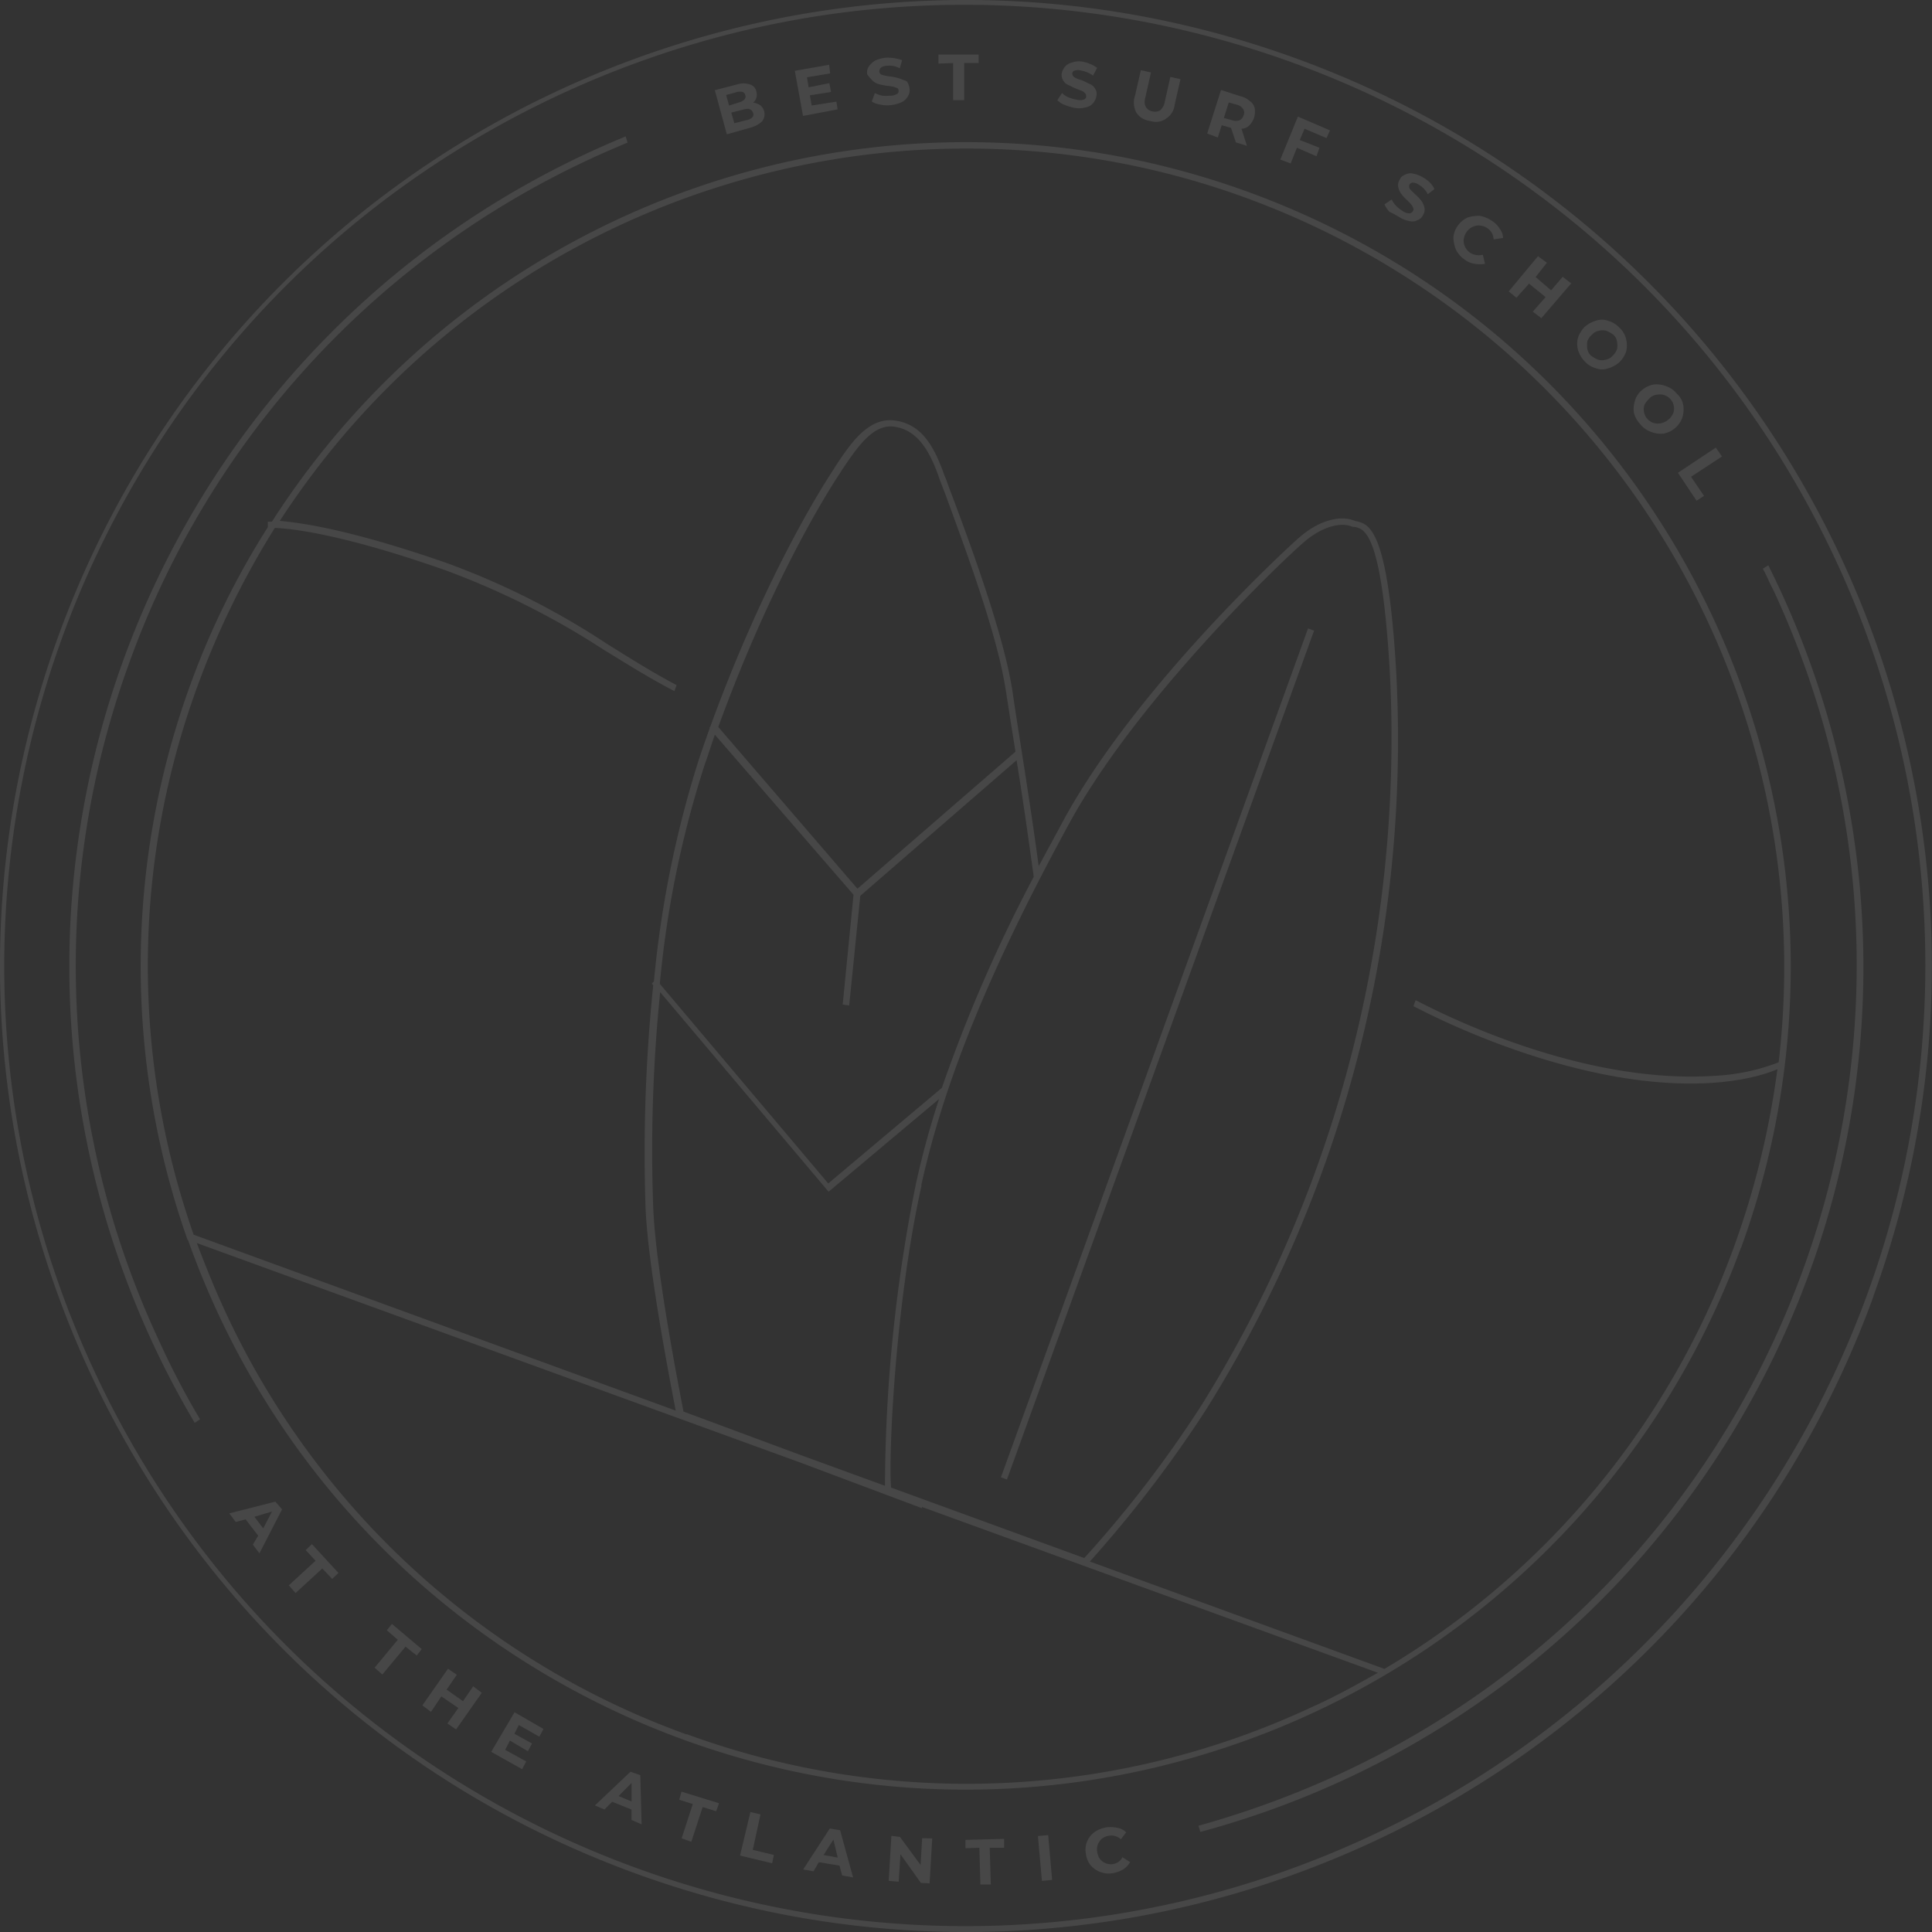 <svg xmlns="http://www.w3.org/2000/svg" width="500" height="500" viewBox="0 0 500 500">
  <rect x="0" y="0" width="500" height="500" fill="#333333" stroke="none"/>
  <path d="M335.54,15.16C205.85-32.08,62.41,34.76,15.16,164.46s19.6,273.13,149.3,320.38,273.13-19.6,320.38-149.3l0-.12C532,205.74,465.19,62.39,335.54,15.16ZM355,475C230.66,533.19,82.71,479.52,24.56,355.16S20.08,82.85,144.43,24.7,416.75,20.22,474.9,144.58A248.58,248.58,0,0,1,355,475Z" fill="#fff" opacity="0.1"/>
  <path d="M33.59,171.16a229.12,229.12,0,0,1,119.12-130c3.2-1.5,6.34-2.84,9.7-4.26l-.48-1.6C43.36,84-13.29,219.6,35.39,338.17a232.5,232.5,0,0,0,15,30.06l1.38-.92a206.48,206.48,0,0,1-10.46-20A229.09,229.09,0,0,1,33.59,171.16Z" fill="#fff" opacity="0.1"/>
  <path d="M457.63,146.29l-1.4.9c1,1.78,1.7,3.66,2.66,5.4C512.64,267.91,462.75,405,347.44,458.76a243.44,243.44,0,0,1-37.27,13.74l.48,1.6c123.68-33.36,196.9-160.66,163.54-284.33A232.27,232.27,0,0,0,457.63,146.29Z" fill="#fff" opacity="0.1"/>
  <path d="M193.92,33.12a7.34,7.34,0,0,0,3.26-1.66,3,3,0,0,0-.39-4.2l0,0a4.21,4.21,0,0,0-1.88-.7,2.37,2.37,0,0,0,.84-1.28,2.83,2.83,0,0,0,0-1.58,2.39,2.39,0,0,0-1.64-1.84,5.42,5.42,0,0,0-3.38,0L185,23.34l3.1,11.42Zm-6-8.54,2.54-.68a3.27,3.27,0,0,1,1.64-.12,1,1,0,0,1,.76.82,1,1,0,0,1-.24,1.16,2.86,2.86,0,0,1-1.34.74l-2.6.82Zm4.48,3.76c1.38-.4,2.16-.1,2.5.9a1,1,0,0,1-.24,1.16,2.72,2.72,0,0,1-1.5.7l-3.12.8-.78-2.76Z" fill="#fff" opacity="0.1"/>
  <path d="M216.78,28.3l-.32-2-6.4,1-.46-2.64,5.46-.86-.42-2.28-5.36,1.08L208.84,20l6-1-.26-2.24-8.88,1.56L207.82,30Z" fill="#fff" opacity="0.1"/>
  <path d="M225.71,20.74a3.29,3.29,0,0,0,1.62,1,18.43,18.43,0,0,0,2.3.48c.68,0,1,.18,1.52.2l.94.34c.32.1.42.32.46.7a.79.79,0,0,1-.5.88,2.85,2.85,0,0,1-1.76.42,9.55,9.55,0,0,1-2,0,7.57,7.57,0,0,1-1.88-.68l-.8,2.2a5.43,5.43,0,0,0,2.2.78,7.66,7.66,0,0,0,2.78.14,8.78,8.78,0,0,0,2.76-.76A3.71,3.71,0,0,0,235,24.86a2.87,2.87,0,0,0,.38-2,4,4,0,0,0-.74-1.86l-2-.74a14.91,14.91,0,0,0-2.3-.48,12.59,12.59,0,0,1-2-.38,1,1,0,0,1-.76-.8,1.4,1.4,0,0,1,.4-1.1,2.88,2.88,0,0,1,1.58-.48,5.64,5.64,0,0,1,3.3.66l.6-2.1a9.64,9.64,0,0,0-2-.52,10.65,10.65,0,0,0-2.26-.12,8.86,8.86,0,0,0-2.76.76,5.53,5.53,0,0,0-1.62,1.54,2.87,2.87,0,0,0-.38,2A9.34,9.34,0,0,0,225.71,20.74Z" fill="#fff" opacity="0.1"/>
  <path d="M246.67,16.32v9.6h2.86V16.3h3.74V14.12h-10.4v2.34Z" fill="#fff" opacity="0.1"/>
  <path d="M275.16,20.84A2.76,2.76,0,0,0,276.48,22c.62.24,1.2.62,2.14,1l1.4.52a2.7,2.7,0,0,1,.84.66c.24.26.2.42.24.78s-.24.64-.66.84a3.36,3.36,0,0,1-1.78,0,9.52,9.52,0,0,1-2.1-.6,4.36,4.36,0,0,1-1.7-1.14l-1.22,1.86a4.84,4.84,0,0,0,2,1.26,12.57,12.57,0,0,0,2.56.76,6.46,6.46,0,0,0,2.9-.18,3.12,3.12,0,0,0,1.82-1.1,4,4,0,0,0,.84-1.82,2.41,2.41,0,0,0-.36-1.9,2.94,2.94,0,0,0-1.34-1.2c-.62-.24-1.2-.62-2.14-1a6,6,0,0,1-1.86-.74,1.23,1.23,0,0,1-.56-.9.82.82,0,0,1,.66-.84,3,3,0,0,1,1.64,0,7.72,7.72,0,0,1,3.08,1.3l1.06-2a9.06,9.06,0,0,0-1.78-1,9.82,9.82,0,0,0-2-.6,5.19,5.19,0,0,0-2.76.24,3.32,3.32,0,0,0-1.82,1.1,4.35,4.35,0,0,0-.84,1.84A2.94,2.94,0,0,0,275.16,20.84Z" fill="#fff" opacity="0.1"/>
  <path d="M294.06,29.1a4.82,4.82,0,0,0,3.61,2.2,4.5,4.5,0,0,0,4.14-.62,4.86,4.86,0,0,0,2.2-3.62l1.5-6.56-2.62-.6-1.44,6.4a3.76,3.76,0,0,1-1.18,2.24,2.74,2.74,0,0,1-2,.3c-1.62-.4-2.44-1.6-1.84-3.7l1.44-6.38-2.62-.6-1.49,6.54A5.57,5.57,0,0,0,294.06,29.1Z" fill="#fff" opacity="0.1"/>
  <path d="M315.17,35.58l1-3.18,2.24.64h.16l1.28,3.82,2.86.88-1.42-4.42a3,3,0,0,0,2-.84,5.52,5.52,0,0,0,1.26-2,5.65,5.65,0,0,0,.18-2.42,3,3,0,0,0-1.26-1.88,5.31,5.31,0,0,0-2.56-1.3L316,23.28l-3.58,11.28Zm5-8.46a2.77,2.77,0,0,1,1.56,1.1,1.66,1.66,0,0,1,.1,1.64,2,2,0,0,1-1,1.24,2.76,2.76,0,0,1-2,0l-2.1-.58,1.28-4Z" fill="#fff" opacity="0.1"/>
  <path d="M335.64,38.24l5.06,2.2.78-2.2-5.1-2,1.24-2.92,5.68,2.42.9-2-8.3-3.56L331.34,41.3l2.68,1Z" fill="#fff" opacity="0.1"/>
  <path d="M362.24,56.25a7.72,7.72,0,0,0,2.68,1,2.75,2.75,0,0,0,2-.32,2.36,2.36,0,0,0,1.35-1.26,2.57,2.57,0,0,0,.36-2,5,5,0,0,0-.79-1.72,13.11,13.11,0,0,0-1.54-1.62c-.66-.6-1.18-1.14-1.42-1.4a1.42,1.42,0,0,1-.14-1.12,1.18,1.18,0,0,1,.92-.56,3.16,3.16,0,0,1,1.56.58,5.74,5.74,0,0,1,2.29,2.44l1.72-1.34a6.13,6.13,0,0,0-1.16-1.66,8,8,0,0,0-1.8-1.36,7.94,7.94,0,0,0-2.67-1,2.79,2.79,0,0,0-2,.32,2.28,2.28,0,0,0-1.36,1.27,2.57,2.57,0,0,0-.36,2,4.75,4.75,0,0,0,.8,1.72,11.09,11.09,0,0,0,1.52,1.62,11.76,11.76,0,0,1,1,1.08,2.76,2.76,0,0,1,.54.92.74.74,0,0,1-.12.84,1.07,1.07,0,0,1-.92.54,3.24,3.24,0,0,1-1.72-.62,9.76,9.76,0,0,1-1.64-1.3,5.74,5.74,0,0,1-1.16-1.68l-1.88,1.28a7.2,7.2,0,0,0,1.26,1.88C360.64,55.31,361.52,55.81,362.24,56.25Z" fill="#fff" opacity="0.1"/>
  <path d="M376.77,64.55a6.63,6.63,0,0,0,2.24,2.6,5.78,5.78,0,0,0,2.62,1.12,8.16,8.16,0,0,0,2.7,0l-.58-2.34a4.36,4.36,0,0,1-3.2-.46,4.07,4.07,0,0,1-1.38-1.56,3.47,3.47,0,0,1-.36-1.9,4.11,4.11,0,0,1,.68-1.88,3.72,3.72,0,0,1,1.56-1.38,3.46,3.46,0,0,1,2-.38,4.23,4.23,0,0,1,1.88.68,3.68,3.68,0,0,1,1.62,2.9l2.42-.36a3.83,3.83,0,0,0-.88-2.44,5.89,5.89,0,0,0-2-2A7.83,7.83,0,0,0,383,55.87a9.54,9.54,0,0,0-3.18.42,6.31,6.31,0,0,0-2.54,2.12,5.79,5.79,0,0,0-1.14,3.12A8.89,8.89,0,0,0,376.77,64.55Z" fill="#fff" opacity="0.1"/>
  <path d="M395.71,73.41,400,76.89l-3.32,3.76,2.22,1.69,7.73-9-2.21-1.7-3,3.5-4-3.44L400.33,68l-2.3-1.7-7.58,9.12,2,1.64Z" fill="#fff" opacity="0.1"/>
  <path d="M408.4,90.62a7.19,7.19,0,0,0,1.76,2.94,6,6,0,0,0,2.92,1.76,4.52,4.52,0,0,0,3.16,0,7.57,7.57,0,0,0,2.88-1.6A7.28,7.28,0,0,0,420.84,91a6.74,6.74,0,0,0,0-3.22,5.82,5.82,0,0,0-1.76-3,6.26,6.26,0,0,0-2.9-1.76A4.76,4.76,0,0,0,413,83a8.18,8.18,0,0,0-2.9,1.6,7.8,7.8,0,0,0-1.7,2.74A6,6,0,0,0,408.4,90.62Zm3.6-4a3,3,0,0,1,1.76-1,3.58,3.58,0,0,1,2,0,9.14,9.14,0,0,1,1.78,1,3,3,0,0,1,.94,1.76,5.18,5.18,0,0,1,0,2,4.36,4.36,0,0,1-1.14,1.7,2.94,2.94,0,0,1-1.78,1,3.58,3.58,0,0,1-2,0,8.77,8.77,0,0,1-1.76-1,3,3,0,0,1-1-1.76,6.7,6.7,0,0,1,0-2A4.35,4.35,0,0,1,412,86.6Z" fill="#fff" opacity="0.1"/>
  <path d="M424.48,109.76a6,6,0,0,0,2.8,2,6.72,6.72,0,0,0,3.2.46,6.41,6.41,0,0,0,4.86-4,7.08,7.08,0,0,0,.3-3.26,5,5,0,0,0-1.62-3,6.12,6.12,0,0,0-2.78-2,7.08,7.08,0,0,0-3.22-.46,6.37,6.37,0,0,0-3,1.4,5.32,5.32,0,0,0-1.86,2.7,6.94,6.94,0,0,0-.3,3.26A6.77,6.77,0,0,0,424.48,109.76Zm2.46-6.74a3.19,3.19,0,0,1,2-.88,3.61,3.61,0,0,1,3.44,1.24,3.46,3.46,0,0,1,.8,1.72A3.27,3.27,0,0,1,433,107a4.49,4.49,0,0,1-3.3,2.56,3.62,3.62,0,0,1-3.46-1.26,3.77,3.77,0,0,1-.64-3.6,9.88,9.88,0,0,1,1.32-1.64Z" fill="#fff" opacity="0.1"/>
  <path d="M441,128.33l-3.36-4.94,8-5.25-1.58-2.3-9.81,6.51,4.82,7.24Z" fill="#fff" opacity="0.1"/>
  <path d="M59.34,391.66,61,393.88l2.56-.68,3.26,4.22-1.38,2.32L67.14,402,73,390.62l-1.74-2Zm8.78,3.88-2.28-3,4.56-1.36Z" fill="#fff" opacity="0.1"/>
  <path d="M79.11,401.16l2.56,2.76-6.92,6.36,1.74,2,6.92-6.36,2.56,2.7,1.62-1.54-6.86-7.46Z" fill="#fff" opacity="0.1"/>
  <path d="M100.11,421.91l2.84,2.46-6,7.22,2,1.78,6-7.22,2.9,2.3,1.3-1.66-7.72-6.52Z" fill="#fff" opacity="0.1"/>
  <path d="M119.82,440.27l-4.24-3,2.64-3.84-2.28-1.56-6.63,9.48,2.23,1.68,2.68-4,4.4,3-2.84,4,2.26,1.54,6.64-9.46-2.22-1.7Z" fill="#fff" opacity="0.1"/>
  <path d="M127.12,453.38l8,4.48,1.06-2-5.44-3,1.22-2.4,4.66,2.76,1.06-2-4.56-2.53,1.16-2.24,5.3,3,1.06-2-7.48-4.32Z" fill="#fff" opacity="0.1"/>
  <path d="M163.17,458.52l-9.2,8.72,2.46,1.06,2-2,5,2V471l2.62,1.14-.34-12.72Zm-3.08,6.3,3.36-3.4v4.8Z" fill="#fff" opacity="0.1"/>
  <path d="M186.08,466.68l-9.71-3-.58,2.1,3.5,1.1-2.88,8.88,2.5.9,2.94-9,3.49,1.1Z" fill="#fff" opacity="0.1"/>
  <path d="M194.82,478.74l2-9.18-2.62-.6-2.68,11.26,8.32,2,.42-2.16Z" fill="#fff" opacity="0.1"/>
  <path d="M214.74,473.22l-6.88,10.6,2.68.46,1.38-2.34,5.34.88.68,2.54,2.84.52-3.36-12.22Zm-1.6,6.86,2.54-4,1.12,4.66Z" fill="#fff" opacity="0.1"/>
  <path d="M238.65,475.72l-.4,6.94-5.34-7.26-2.22-.28L230,486.76l2.58.22.46-7.1,5.28,7.41,2.26.12.68-11.63Z" fill="#fff" opacity="0.1"/>
  <path d="M259.86,475.9l-10,.26v2.16l3.6-.12.26,9.49h2.7l-.28-9.49h3.73Z" fill="#fff" opacity="0.1"/>
  <rect x="269.13" y="475.02" width="2.66" height="11.66" transform="translate(-41.44 25.78) rotate(-5.07)" fill="#fff" opacity="0.1"/>
  <path d="M288.16,482.4a3.62,3.62,0,0,1-3.46-1.26,4,4,0,0,1-.74-1.86,3.62,3.62,0,0,1,1.26-3.46,3.89,3.89,0,0,1,1.86-.74,3.52,3.52,0,0,1,3,.94l1.36-1.82a4.23,4.23,0,0,0-2.22-1.16,8.79,8.79,0,0,0-2.8-.14,7.93,7.93,0,0,0-3.08,1.18,6,6,0,0,0-2,2.48,5.67,5.67,0,0,0-.3,3.26,5.84,5.84,0,0,0,1.24,2.94,6.17,6.17,0,0,0,5.8,2,7.69,7.69,0,0,0,2.66-1,6,6,0,0,0,1.74-1.84l-2-1.28A3.19,3.19,0,0,1,288.16,482.4Z" fill="#fff" opacity="0.1"/>
  <path d="M450.59,322.94c40.19-110.78-17-233.17-127.82-273.36A213.37,213.37,0,0,0,70.38,135a6.25,6.25,0,0,1-1.06,0v1.42a209,209,0,0,0-20,40.61,212.9,212.9,0,0,0-.86,143.62v.16h.16C88,432,210,490.23,321.24,450.86A213.58,213.58,0,0,0,450.51,323ZM51.12,177.54a217.67,217.67,0,0,1,20-40.91c4.35.16,17.49,1.58,44,10.9a205.22,205.22,0,0,1,41,20.55c5.8,3.54,11.7,7.3,18.42,10.78l.56-1.56c-6.54-3.44-12.3-7.12-18-10.66a198.83,198.83,0,0,0-41.21-20.83c-25.15-8.8-38.33-10.58-43.48-11,63.75-98.06,194.93-125.87,293-62.12a211.77,211.77,0,0,1,94.9,202.24,53.1,53.1,0,0,1-16.7,3.5c-10.71.7-28.67-.16-53.7-9.26a202,202,0,0,1-23.55-10.33l-.56,1.56a205.76,205.76,0,0,0,23.53,10.31c42,15.28,64.58,8.62,70.66,6a218.18,218.18,0,0,1-11.16,45.75A210.16,210.16,0,0,1,358.3,431.91l-76.24-27.79a316.64,316.64,0,0,0,30.11-39.37,326.11,326.11,0,0,0,36-79.66,328.39,328.39,0,0,0,13.1-112.41c-2.2-35.89-6.9-37.07-10.36-37.81l-.86-.28c-2.82-1-8.16-.48-14,4.68-.48.36-41.17,37.13-60.68,72.76-2.22,4.14-4.4,8.14-6.56,12.14-2.22-16.76-5.32-35.07-6.82-45.55l-.18-1c-2.46-14.72-11.33-38.51-15.65-50-.74-1.86-1.22-3.48-1.72-4.52-2.8-8-6.12-13.39-12.9-14.27s-11.33,5.8-15.29,11.79l-.44.74c-3.06,4.54-18,28.24-32,66.73l-.26.26h.16c-1,2.82-2,5.63-2.94,8.51A272.78,272.78,0,0,0,169.23,254l-.54.52.36.48a424.68,424.68,0,0,0-2,57.06c.56,16,6.68,46.93,7.82,53L50.12,319.54a210.17,210.17,0,0,1,1-142ZM176.89,365.31c-.78-4.18-7.32-36.87-7.86-53.39a406.33,406.33,0,0,1,1.82-55.16l43.59,51.66,28.59-24a224.17,224.17,0,0,0-6,22,401.73,401.73,0,0,0-8,78.1l-21.45-7.82Zm44-133.75-2.8,28.4,1.68.26,2.87-28.38,40.45-35.09c1.54,9.42,3.08,20.26,4.44,30.16a387.83,387.83,0,0,0-23.77,54.62l-29.41,24.75-43.59-51.66a262.22,262.22,0,0,1,11.68-56.93c.92-2.5,1.66-5.05,2.57-7.55Zm-35-43.42c13.84-38,28.5-61.25,31.58-65.81l.44-.74c4-5.83,8-12,13.63-11.15s8.92,5.72,11.5,13.21c.34,1,1,2.66,1.72,4.54,4.16,11.44,13.11,35.07,15.41,49.73l.18,1c.62,4.14,1.48,9.58,2.46,15.61L221.91,230Zm52.51,118.72c6-27.39,18.38-57.3,38.45-94,17.36-31.63,53.89-66.72,60.36-72.34,5-4.4,9.74-5.32,12.4-4.34a2.14,2.14,0,0,0,1,.18c2.62.6,6.86,1.6,9,36.23a329.21,329.21,0,0,1-13,111.73A322.87,322.87,0,0,1,311,363.59a300.86,300.86,0,0,1-30.39,39.63l-50-18.24c-.72-8.23,1.1-47.8,7.88-78.14Zm-60.74,142A210.15,210.15,0,0,1,58.3,339.44c-2.68-5.76-5.1-11.78-7.36-17.74l156,56.74,31.67,11.88V390l118,42.91c-5.56,3.1-11.12,6.22-17.06,8.86a210.81,210.81,0,0,1-161.75,7.06Z" fill="#fff" opacity="0.1"/>
  <rect x="182.73" y="271.9" width="233.62" height="1.66" transform="translate(-58.81 461.65) rotate(-70.11)" fill="#fff" opacity="0.1"/>
</svg>
